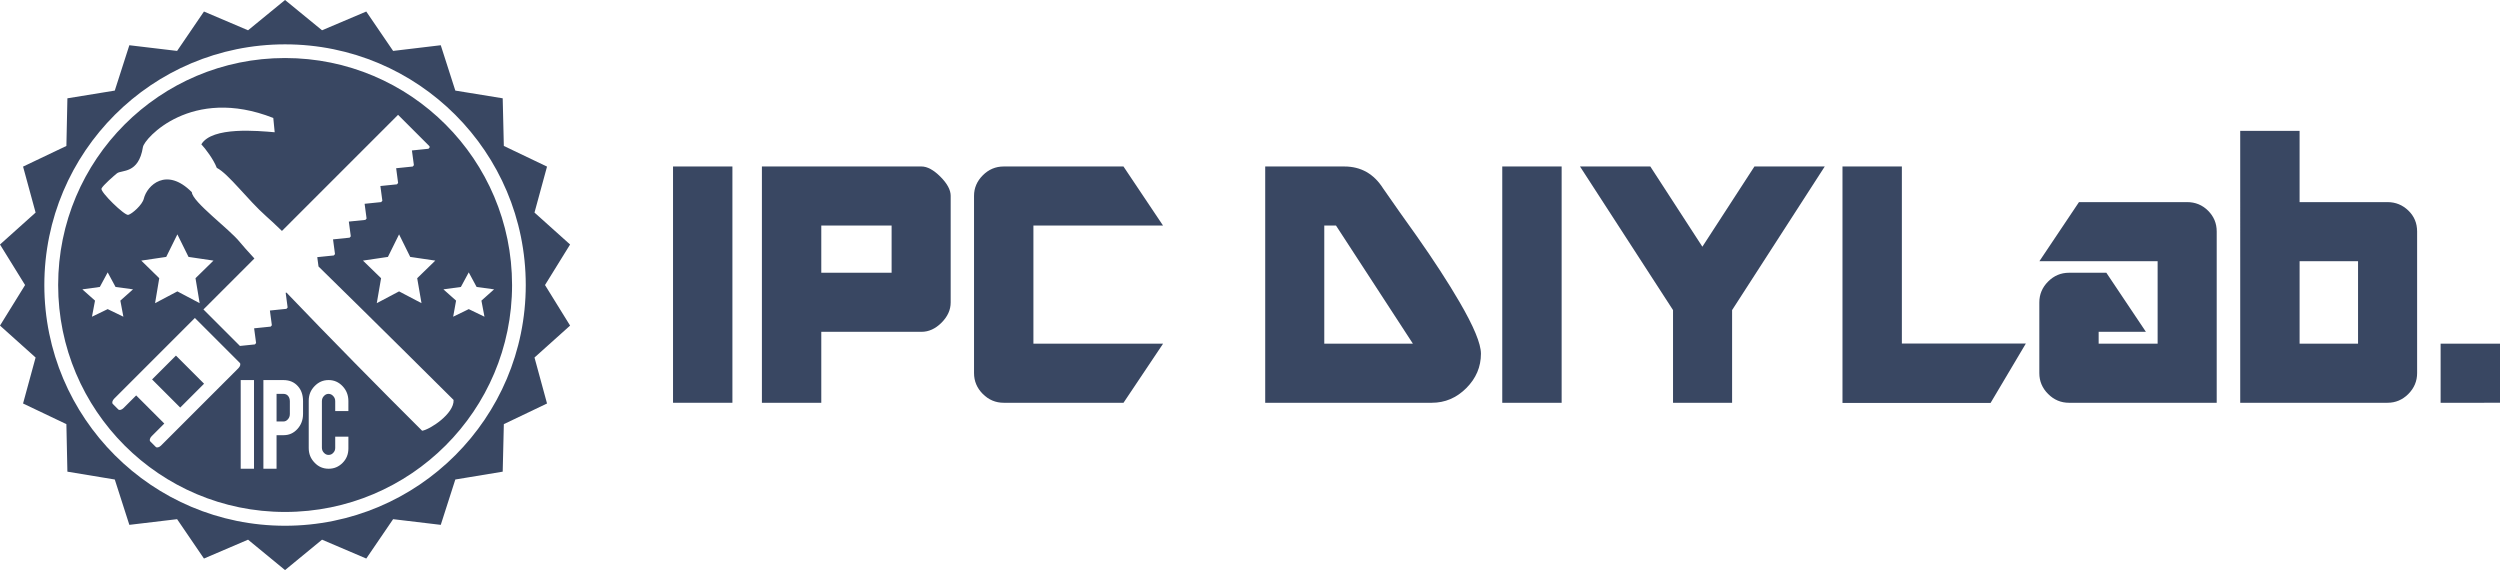 <?xml version="1.0" encoding="utf-8"?>
<!-- Generator: Adobe Illustrator 22.1.0, SVG Export Plug-In . SVG Version: 6.00 Build 0)  -->
<!DOCTYPE svg PUBLIC "-//W3C//DTD SVG 1.1//EN" "http://www.w3.org/Graphics/SVG/1.1/DTD/svg11.dtd">
<svg version="1.1" id="レイヤー_1" xmlns="http://www.w3.org/2000/svg" xmlns:xlink="http://www.w3.org/1999/xlink" x="0px"
	 y="0px" width="280px" height="63.851px" viewBox="0 0 280 63.851" style="enable-background:new 0 0 280 63.851;"
	 xml:space="preserve">
<style type="text/css">
	.st0{fill:#394762;}
	.st1{fill:none;}
</style>
<g>
	<g>
		
			<rect x="18.061" y="40.512" transform="matrix(0.707 -0.707 0.707 0.707 -24.378 26.625)" class="st0" width="3.778" height="4.455"/>
		<path class="st0" d="M31.925,6.499c-14.033,0-25.412,11.379-25.412,25.427c0,14.034,11.379,25.413,25.412,25.413
			c14.047,0,25.427-11.379,25.427-25.413C57.351,17.878,45.972,6.499,31.925,6.499z M47.208,33.954l-2.512-1.319l-2.497,1.319
			l0.482-2.795l-2.029-1.972l2.795-0.413l1.249-2.525l1.248,2.525l2.809,0.413l-2.028,1.972L47.208,33.954z M10.301,35.472
			l0.341-1.802l-1.419-1.263l1.958-0.269l0.88-1.632l0.88,1.632l1.958,0.269l-1.419,1.263l0.34,1.802l-1.759-0.851L10.301,35.472z
			 M26.705,41.234l-0.119,0.12l-8.551,8.55c-0.204,0.204-0.467,0.273-0.588,0.152l-0.614-0.614c-0.12-0.121-0.052-0.385,0.152-0.589
			l1.416-1.416l-3.15-3.15l-1.415,1.416c-0.204,0.205-0.469,0.274-0.589,0.153l-0.614-0.615c-0.12-0.12-0.052-0.383,0.152-0.588
			l9.041-9.04l4.962,4.962l0.07,0.07C26.979,40.766,26.91,41.029,26.705,41.234z M22.362,33.954l-2.497-1.319l-2.497,1.319
			l0.468-2.795l-2.015-1.972l2.796-0.413l1.248-2.525l1.249,2.525l2.795,0.413l-2.014,1.972L22.362,33.954z M28.449,52.499h-1.49
			v-9.932h1.49V52.499z M33.94,46.369c0,0.655-0.213,1.221-0.625,1.674c-0.425,0.469-0.936,0.696-1.532,0.696h-0.809v3.761H29.5
			v-9.932h2.227c0.696,0,1.235,0.227,1.646,0.696c0.383,0.425,0.568,0.992,0.568,1.674V46.369z M39.02,46.043h-1.476v-1.107
			c0-0.227-0.071-0.425-0.228-0.582c-0.141-0.156-0.311-0.242-0.524-0.242c-0.199,0-0.37,0.086-0.512,0.242
			c-0.156,0.156-0.227,0.354-0.227,0.582v5.193c0,0.228,0.071,0.426,0.227,0.582c0.142,0.155,0.313,0.24,0.512,0.24
			c0.212,0,0.382-0.071,0.524-0.227c0.157-0.155,0.228-0.341,0.228-0.554v-1.26h1.476v1.318c0,0.638-0.213,1.179-0.653,1.618
			c-0.44,0.439-0.951,0.652-1.561,0.652c-0.625,0-1.149-0.227-1.575-0.682c-0.44-0.453-0.653-0.992-0.653-1.631V44.88
			c0-0.639,0.213-1.177,0.653-1.631c0.439-0.455,0.95-0.682,1.575-0.682c0.61,0,1.135,0.227,1.574,0.696
			c0.426,0.454,0.639,1.007,0.639,1.66V46.043z M47.278,48.243c-4.555-4.526-10.585-10.656-14.955-15.226l-0.228-0.241l-0.1,0.011
			l0.22,1.651l-0.134,0.152l-1.853,0.189l0.22,1.651l-0.134,0.151l-1.853,0.19l0.221,1.651l-0.134,0.152l-1.676,0.172l-4.087-4.088
			l5.708-5.708c-0.752-0.817-1.317-1.448-1.631-1.834c-1.149-1.447-5.32-4.498-5.377-5.59c-2.853-2.88-5.023-0.751-5.378,0.723
			c-0.155,0.682-1.319,1.718-1.745,1.817c-0.412,0.098-3.164-2.582-2.995-2.951c0.156-0.355,1.434-1.462,1.732-1.703
			c0.524-0.41,2.426,0.1,2.908-2.938c0.142-0.951,5.42-6.881,14.601-3.262l0.157,1.601c-1.845-0.155-7.009-0.665-8.216,1.35
			c0.454,0.482,1.362,1.674,1.731,2.637c1.319,0.669,3.462,3.589,5.533,5.421c0.33,0.283,0.95,0.863,1.764,1.644l13.006-13.005
			l3.521,3.521l0.017,0.129l-0.134,0.152l-1.853,0.189l0.221,1.65l-0.133,0.152l-1.854,0.189l0.219,1.652l-0.133,0.152l-1.853,0.189
			l0.221,1.65l-0.134,0.151l-1.853,0.19l0.22,1.651l-0.135,0.152l-1.853,0.19l0.22,1.651l-0.133,0.151l-1.856,0.19l0.22,1.651
			l-0.134,0.151l-1.853,0.189l0.14,1.045c5.977,5.85,14.271,14.091,15.128,14.947C50.882,46.356,48.115,48.129,47.278,48.243z
			 M52.499,30.506l0.881,1.632l1.957,0.269l-1.418,1.263l0.341,1.802l-1.76-0.851l-1.745,0.851l0.326-1.802l-1.418-1.263
			l1.957-0.269L52.499,30.506z"/>
		<path class="st0" d="M61.041,31.925l2.809-4.541l-3.987-3.576l1.404-5.149l-4.838-2.313l-0.127-5.336l-5.307-0.864l-1.63-5.08
			l-5.336,0.637l-3.008-4.412l-4.953,2.101L31.925,0l-4.143,3.392l-4.938-2.101l-3.008,4.412l-5.349-0.637l-1.632,5.08L7.549,11.01
			l-0.113,5.336l-4.853,2.313l1.405,5.149L0,27.385l2.809,4.541L0,36.466l3.987,3.576l-1.405,5.149l4.853,2.313l0.113,5.322
			l5.307,0.878l1.632,5.079l5.349-0.636l3.008,4.41l4.938-2.114l4.143,3.406l4.144-3.406l4.953,2.114l3.008-4.41l5.336,0.636
			l1.63-5.079l5.307-0.878l0.127-5.322l4.838-2.313l-1.404-5.149l3.987-3.576L61.041,31.925z M31.925,58.884
			c-14.885,0-26.959-12.074-26.959-26.958c0-14.899,12.074-26.959,26.959-26.959c14.899,0,26.96,12.06,26.96,26.959
			C58.885,46.81,46.824,58.884,31.925,58.884z"/>
		<path class="st0" d="M31.741,44.113h-0.766v3.093h0.766c0.198,0,0.369-0.084,0.511-0.255c0.142-0.155,0.212-0.355,0.212-0.596
			V44.95c0-0.255-0.071-0.454-0.198-0.609C32.138,44.186,31.954,44.113,31.741,44.113z"/>
	</g>
	<path class="st0" d="M75.379,45.11V18.646h6.651V45.11H75.379z"/>
	<g>
		<rect x="91.984" y="25.262" class="st1" width="7.876" height="5.286"/>
		<path class="st0" d="M105.329,19.795c-0.765-0.766-1.475-1.15-2.13-1.15H85.333v3.991v2.625V45.11h6.651v-7.946h11.217
			c0.819,0,1.569-0.342,2.252-1.026c0.682-0.684,1.023-1.437,1.023-2.259V21.93C106.476,21.274,106.094,20.562,105.329,19.795z
			 M99.86,30.548h-7.876v-5.286h7.876V30.548z"/>
	</g>
	<path class="st0" d="M115.742,38.494V25.262h14.517l-4.43-6.616h-13.415c-0.902,0-1.682,0.329-2.338,0.986
		c-0.656,0.657-0.985,1.425-0.985,2.301v0.703v2.625v16.52c0,0.905,0.328,1.685,0.985,2.343c0.657,0.657,1.437,0.986,2.34,0.986
		h13.417l4.43-6.616H115.742z"/>
	<g>
		<polygon class="st1" points="148.319,25.262 148.319,38.494 158.246,38.494 149.632,25.262 		"/>
		<path class="st0" d="M163.445,33.786c-1.258-2.161-2.858-4.622-4.8-7.385c-1.258-1.75-2.502-3.515-3.733-5.293
			c-1.039-1.641-2.489-2.462-4.348-2.462h-8.861v3.991v2.625V45.11h18.665c1.477,0,2.762-0.547,3.856-1.641
			c1.094-1.094,1.641-2.38,1.641-3.857C165.865,38.491,165.058,36.549,163.445,33.786z M148.319,38.494V25.262h1.313l8.615,13.232
			H148.319z"/>
	</g>
	<path class="st0" d="M168.253,45.11V18.646h6.651V45.11H168.253z"/>
	<path class="st0" d="M193.995,34.729V45.11h-6.616V34.729l-10.42-16.084h7.876l5.831,8.986l5.831-8.986h7.876L193.995,34.729z"/>
	<polygon class="st0" points="213.009,38.477 213.009,18.646 206.358,18.646 206.358,38.477 206.358,38.477 206.358,45.128 
		222.945,45.128 226.894,38.477 	"/>
	<path class="st0" d="M247.307,23.602c-0.643-0.644-1.429-0.966-2.359-0.966h-12.102l-4.431,6.616h13.239v9.242h-6.605v-1.33h5.292
		l-4.43-6.616h-4.184c-0.902,0-1.682,0.328-2.338,0.985c-0.656,0.656-0.985,1.436-0.985,2.338v7.917
		c0,0.903,0.328,1.682,0.985,2.338c0.656,0.656,1.436,0.985,2.338,0.985h16.544V29.253v-1.392v-1.937
		C248.271,25.02,247.95,24.246,247.307,23.602z"/>
	<g>
		<rect x="257.554" y="29.253" class="st1" width="6.546" height="9.242"/>
		<path class="st0" d="M269.736,23.582c-0.654-0.63-1.43-0.945-2.33-0.945h-9.851v-7.981h-6.651V28.89v0.362V45.11h16.498
			c0.9,0,1.678-0.329,2.333-0.986c0.655-0.658,0.982-1.438,0.982-2.343V29.253V28.89v-2.967
			C270.717,24.993,270.39,24.212,269.736,23.582z M264.101,38.494h-6.546v-9.242h6.546V38.494z"/>
	</g>
	<path class="st0" d="M273.349,45.11v-6.616H280v6.616H273.349z"/>
</g>
</svg>
